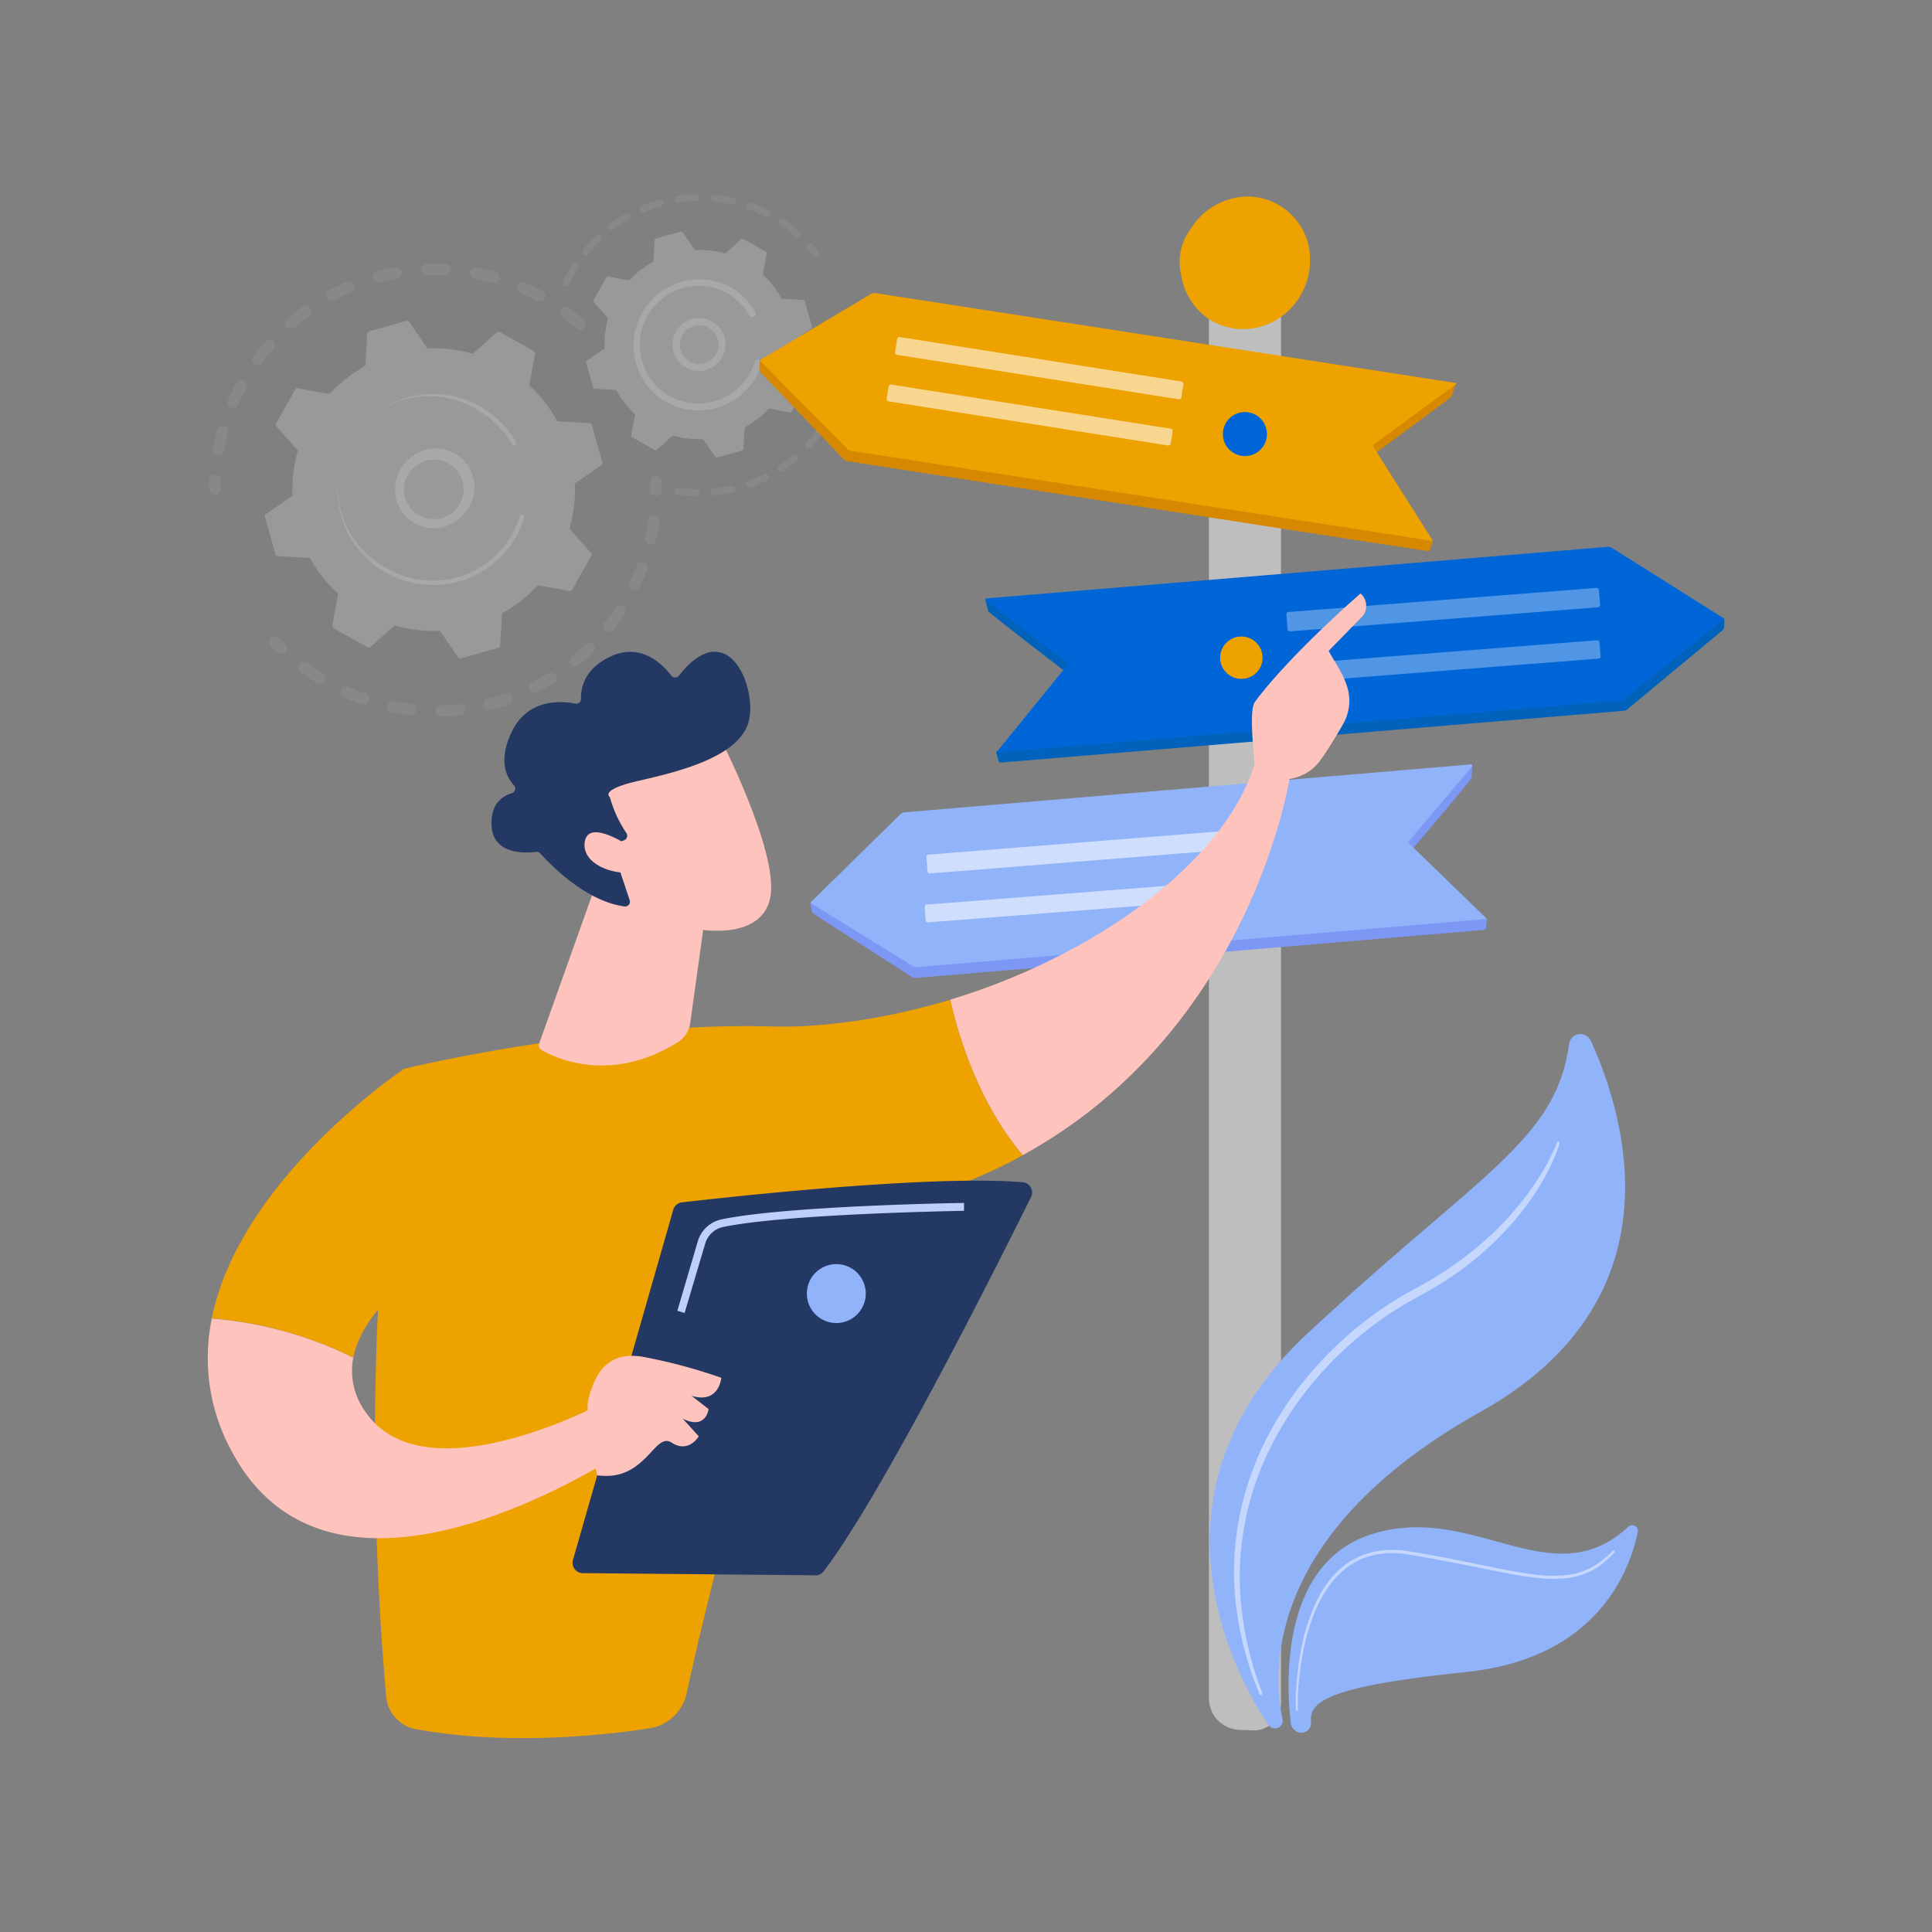 <svg id="Layer_1" data-name="Layer 1" xmlns="http://www.w3.org/2000/svg" viewBox="0 0 400 400"><rect x="0" y="0" width="400" height="400" fill="#808080" stroke="none"/><defs><style>.cls-1{fill:none;}.cls-2{opacity:0.5;}.cls-3{opacity:0.3;}.cls-4{fill:#b1b1b1;}.cls-5{fill:#cfcfcf;}.cls-6{fill:#bebebe;}.cls-7{fill:#eea200;}.cls-8{fill:#d68900;}.cls-9{fill:#7d97f4;}.cls-10{fill:#91b3fa;}.cls-11,.cls-18{fill:#fff;}.cls-11,.cls-14{opacity:0.56;}.cls-12{fill:#0062ba;}.cls-13{fill:#0066d8;}.cls-15{fill:#ffc3bd;}.cls-16{fill:#233862;}.cls-17{fill:#bdd0fb;}.cls-18{opacity:0.47;}</style></defs><rect class="cls-1" x="-50" width="500" height="400"/><g class="cls-2"><g class="cls-3"><path class="cls-4" d="M121.06,67.88a1.18,1.18,0,0,1-1.66.11c-1-.83-1.94-1.63-3-2.37a1.17,1.17,0,0,1-.26-1.62v0a1.17,1.17,0,0,1,1.64-.25c1.07.78,2.12,1.62,3.12,2.49a1.17,1.17,0,0,1,.19,1.56A.86.86,0,0,0,121.06,67.88Zm-9.84-5.56c-1.12-.6-2.27-1.16-3.42-1.66a1.17,1.17,0,1,1,.93-2.15c1.22.53,2.43,1.12,3.6,1.75a1.17,1.17,0,0,1,.47,1.59.75.75,0,0,1-.07.12A1.16,1.16,0,0,1,111.22,62.32ZM102,58.61c-1.21-.34-2.46-.63-3.7-.86a1.17,1.17,0,0,1,.43-2.31c1.31.25,2.62.55,3.9.9a1.19,1.19,0,0,1,.82,1.45,1.49,1.49,0,0,1-.17.36A1.2,1.2,0,0,1,102,58.61ZM92.15,57c-1.26,0-2.54,0-3.8,0a1.18,1.18,0,0,1-.09-2.35c1.33,0,2.67,0,4,0a1.17,1.17,0,0,1,1.12,1.23,1.21,1.21,0,0,1-.21.62A1.19,1.19,0,0,1,92.15,57Zm-9.93.67c-1.24.23-2.49.51-3.71.84a1.16,1.16,0,0,1-1.43-.83,1.17,1.17,0,0,1,.82-1.44c1.29-.34,2.6-.64,3.9-.88a1.19,1.19,0,0,1,1.37,1,1.17,1.17,0,0,1-.2.88A1.11,1.11,0,0,1,82.22,57.71Zm-9.54,2.85c-1.16.5-2.31,1-3.43,1.64a1.17,1.17,0,0,1-1.09-2.08c1.17-.62,2.38-1.2,3.61-1.72A1.17,1.17,0,0,1,73.3,59a1.16,1.16,0,0,1-.12,1.14A1.17,1.17,0,0,1,72.68,60.56ZM45,94.19a1.17,1.17,0,0,1-.93-1.37c.24-1.3.55-2.61.91-3.89a1.17,1.17,0,1,1,2.26.63c-.34,1.21-.63,2.46-.87,3.7a1.14,1.14,0,0,1-.19.45A1.16,1.16,0,0,1,45,94.19ZM64,65.45c-1,.74-2,1.53-3,2.36A1.17,1.17,0,0,1,59.51,66c1-.87,2.06-1.7,3.13-2.48a1.18,1.18,0,0,1,1.65,1.63A1.15,1.15,0,0,1,64,65.45ZM47.77,84.35a1.17,1.17,0,0,1-.6-1.54c.53-1.22,1.12-2.43,1.75-3.6A1.17,1.17,0,0,1,51,80.33c-.6,1.11-1.16,2.26-1.66,3.42a1.32,1.32,0,0,1-.12.2A1.17,1.17,0,0,1,47.77,84.35Zm8.9-12.2c-.83.95-1.63,1.95-2.38,3a1.17,1.17,0,0,1-1.9-1.37v0c.79-1.07,1.63-2.12,2.5-3.12a1.17,1.17,0,0,1,1.84,1.44A.86.86,0,0,1,56.67,72.15Z"/><path class="cls-4" d="M45.41,101.91a1.18,1.18,0,0,0,.21-.67c0-.6,0-1.22.05-1.82a1.18,1.18,0,0,0-2.35-.11c0,.64,0,1.29,0,1.92a1.17,1.17,0,0,0,1.17,1.18A1.2,1.2,0,0,0,45.41,101.91Z"/></g><g class="cls-3"><path class="cls-4" d="M59.21,134.89a1.19,1.19,0,0,0-.14-1.51c-.44-.42-.87-.86-1.29-1.3a1.17,1.17,0,1,0-1.7,1.61c.44.47.89.93,1.35,1.37a1.18,1.18,0,0,0,1.66,0Z"/><path class="cls-4" d="M127.05,130.33a1.18,1.18,0,0,1-1.65.2,1.16,1.16,0,0,1-.2-1.64c.75-1,1.48-2,2.17-3a1.17,1.17,0,0,1,2,1.28c-.3.46-.6.91-.91,1.35C128,129.1,127.51,129.72,127.05,130.33Zm3.84-8.22a1.18,1.18,0,0,1-.55-1.57c.53-1.12,1-2.28,1.46-3.44a1.17,1.17,0,1,1,2.19.83c-.45,1.22-1,2.44-1.53,3.62l-.1.17A1.18,1.18,0,0,1,130.89,122.11Zm-8.11,13c-.93.91-1.92,1.79-2.93,2.62a1.17,1.17,0,1,1-1.49-1.81c1-.79,1.9-1.63,2.79-2.49a1.17,1.17,0,0,1,1.78,1.51A1.22,1.22,0,0,1,122.78,135.09Zm11.64-22.4a1.17,1.17,0,0,1-.88-1.4c.27-1.21.5-2.45.67-3.68a1.17,1.17,0,0,1,2.32.32c-.18,1.29-.42,2.6-.7,3.87a1.19,1.19,0,0,1-1.41.89Zm-19.77,28.73c-1.11.68-2.27,1.32-3.44,1.91a1.17,1.17,0,0,1-1.57-.52,1.18,1.18,0,0,1,.52-1.58c1.11-.55,2.21-1.17,3.26-1.81a1.17,1.17,0,0,1,1.58,1.67A1.23,1.23,0,0,1,114.65,141.42Zm-9.33,4.39c-1.23.42-2.5.8-3.77,1.11a1.17,1.17,0,1,1-.57-2.27c1.2-.3,2.41-.66,3.58-1.06a1.16,1.16,0,0,1,1.49.73,1.15,1.15,0,0,1-.15,1.05A1.13,1.13,0,0,1,105.32,145.81Zm-10.06,2.25c-1.3.14-2.62.24-3.92.27a1.17,1.17,0,1,1-.06-2.34c1.24,0,2.49-.12,3.73-.26a1.17,1.17,0,0,1,1.29,1,1.2,1.2,0,0,1-.21.81A1.17,1.17,0,0,1,95.26,148.06Zm-10.31,0c-1.3-.15-2.61-.35-3.89-.6a1.17,1.17,0,0,1,.45-2.3c1.22.24,2.46.43,3.7.56a1.19,1.19,0,0,1,1,1.3,1.22,1.22,0,0,1-.21.54A1.2,1.2,0,0,1,85,148.07ZM74.88,145.8c-1.23-.42-2.46-.91-3.66-1.43a1.18,1.18,0,0,1,1-2.15c1.14.5,2.31,1,3.48,1.37a1.18,1.18,0,0,1,.73,1.49,1.59,1.59,0,0,1-.15.29A1.17,1.17,0,0,1,74.88,145.8Zm-9.31-4.41c-.82-.5-1.63-1-2.42-1.59l-.84-.61a1.16,1.16,0,0,1-.25-1.64,1.18,1.18,0,0,1,1.64-.25c.26.2.53.39.8.58.75.53,1.52,1,2.3,1.51a1.18,1.18,0,0,1,.38,1.62.21.21,0,0,1,0,.06A1.17,1.17,0,0,1,65.57,141.39Z"/><path class="cls-4" d="M136.75,102.2a1.15,1.15,0,0,0,.22-.68c0-.63,0-1.28,0-1.92a1.18,1.18,0,0,0-2.35.1c0,.61,0,1.22,0,1.82a1.18,1.18,0,0,0,1.17,1.18A1.2,1.2,0,0,0,136.75,102.2Z"/></g><path class="cls-4" d="M122.55,88a.53.53,0,0,0-.49-.4l-6.66-.39a29.14,29.14,0,0,0-5.82-7.4l1.19-6.56a.57.57,0,0,0-.27-.58l-7-3.92a.56.56,0,0,0-.63.07l-5,4.43a29,29,0,0,0-9.35-1.11l-3.8-5.48a.57.57,0,0,0-.6-.22l-7.7,2.17a.53.53,0,0,0-.4.49l-.39,6.66a29.14,29.14,0,0,0-7.4,5.82l-6.56-1.19a.57.57,0,0,0-.58.27l-3.92,7a.56.56,0,0,0,.07.63l4.43,5a29,29,0,0,0-1.11,9.35l-5.48,3.8a.54.54,0,0,0-.22.6l2.17,7.7a.53.53,0,0,0,.49.4l6.66.39a28.87,28.87,0,0,0,5.82,7.4l-1.19,6.56a.57.57,0,0,0,.27.58l7,3.91a.53.53,0,0,0,.63-.07l5-4.43a29.27,29.27,0,0,0,9.35,1.12l3.8,5.48a.56.56,0,0,0,.6.22l7.7-2.17a.53.53,0,0,0,.4-.49l.39-6.66a29.32,29.32,0,0,0,7.4-5.82l6.56,1.19a.57.57,0,0,0,.58-.27l3.91-7a.53.53,0,0,0-.07-.63l-4.43-5a29.27,29.27,0,0,0,1.12-9.35l5.48-3.8a.54.54,0,0,0,.21-.6Z"/><path class="cls-5" d="M95.64,106.85a8.05,8.05,0,0,1-11.37.31A8.07,8.07,0,0,1,84,95.78a8,8,0,0,1,12.42,10.16A7.1,7.1,0,0,1,95.64,106.85Zm-12-5.37a6.17,6.17,0,1,0,1.69-4.4,7.69,7.69,0,0,0-.58.7A6.21,6.21,0,0,0,83.64,101.48Z"/><path class="cls-5" d="M105.8,112.75a20,20,0,0,0,1.09-1.72h0l.3-.56a20.8,20.8,0,0,0,1.24-2.92v0a.56.56,0,0,1,0-.12c0-.07,0-.15.07-.23a.48.48,0,0,0-.18-.52.52.52,0,0,0-.13-.06.47.47,0,0,0-.59.31,18.65,18.65,0,0,1-1.58,3.68,18.85,18.85,0,0,1-25.65,7.21c-.57-.32-1.12-.67-1.64-1A18.84,18.84,0,0,1,98.86,84.92q.84.48,1.62,1A18.77,18.77,0,0,1,106,92a.5.5,0,0,0,.14.15.45.45,0,0,0,.5,0,.46.46,0,0,0,.18-.64A19.74,19.74,0,0,0,101,85.18a17.39,17.39,0,0,0-1.7-1.07A19.78,19.78,0,0,0,70.6,106.7a19.57,19.57,0,0,0,7.64,10.81A20,20,0,0,0,80,118.6a19.78,19.78,0,0,0,25.84-5.85Z"/><g class="cls-3"><path class="cls-4" d="M169.43,52.8a.71.71,0,0,0,0-.86c-.38-.49-.78-1-1.2-1.42a.72.72,0,0,0-1.07,1q.59.66,1.14,1.35a.73.73,0,0,0,1,.11A.67.67,0,0,0,169.43,52.8Z"/><path class="cls-4" d="M165.53,48.84a.73.73,0,0,1-1,.07c-.76-.66-1.57-1.29-2.39-1.87l-.53-.36a.73.73,0,0,1-.2-1,.75.75,0,0,1,1-.19l.55.38c.87.61,1.71,1.27,2.51,2a.71.71,0,0,1,.12,1Zm-7.12-4A28,28,0,0,0,155,43.36a.73.73,0,0,1-.43-.93.72.72,0,0,1,.92-.43,30,30,0,0,1,3.54,1.53.72.72,0,0,1,.32,1,.41.41,0,0,1,0,.09A.73.73,0,0,1,158.41,44.82Zm-6.91-2.49a29.52,29.52,0,0,0-3.63-.59A.72.72,0,0,1,148,40.3a30.53,30.53,0,0,1,3.81.61.73.73,0,0,1,.55.87.68.68,0,0,1-.12.26A.73.73,0,0,1,151.5,42.33Zm-7.31-.72a30,30,0,0,0-3.66.32.72.72,0,0,1-.22-1.43,30.93,30.93,0,0,1,3.85-.34.73.73,0,0,1,.74.71.78.78,0,0,1-.13.43A.75.75,0,0,1,144.19,41.61Zm-7.26,1.09a27.88,27.88,0,0,0-3.47,1.2.73.73,0,0,1-1-.4.72.72,0,0,1,.39-.94,31.31,31.31,0,0,1,3.64-1.26.73.73,0,0,1,.9.5.72.72,0,0,1-.11.61A.7.7,0,0,1,136.93,42.7Zm-6.78,2.81a31.15,31.15,0,0,0-3.07,2,.72.72,0,0,1-1-.14.73.73,0,0,1,.14-1,33.18,33.18,0,0,1,3.23-2.11.74.74,0,0,1,1,.27.75.75,0,0,1,0,.78A.7.7,0,0,1,130.15,45.51Zm-5.88,4.39a29.19,29.19,0,0,0-2.49,2.71.72.72,0,0,1-1.12-.92,31.94,31.94,0,0,1,2.61-2.84.72.72,0,0,1,1,0,.71.71,0,0,1,.08.91A.52.52,0,0,1,124.27,49.9Zm-7.34,9.28a.72.72,0,0,1-.35-1,31.05,31.05,0,0,1,1.57-3l.27-.43a.73.73,0,1,1,1.23.77c-.09.13-.17.27-.25.41a28.31,28.31,0,0,0-1.51,2.82.41.41,0,0,1-.07.11A.71.71,0,0,1,116.93,59.18Z"/></g><g class="cls-3"><path class="cls-4" d="M170.27,89.78a29.2,29.2,0,0,1-2.4,2.93.72.72,0,0,1-1,0,.72.72,0,0,1,0-1,29.41,29.41,0,0,0,2.29-2.8.72.72,0,0,1,1.18.84Zm1-2.92a.73.73,0,0,1-.28-1,30.44,30.44,0,0,0,1.56-3.26.72.72,0,0,1,1.34.54,30.6,30.6,0,0,1-1.63,3.42l0,.07A.73.73,0,0,1,171.32,86.86Zm-6.19,8.47a30.4,30.4,0,0,1-3,2.27.72.72,0,1,1-.79-1.21,32.07,32.07,0,0,0,2.9-2.16.73.73,0,0,1,1,.08.75.75,0,0,1,0,.89A.8.8,0,0,1,165.13,95.33Zm9.13-15.26a.74.74,0,0,1-.51-.89,30.61,30.61,0,0,0,.73-3.55.72.72,0,0,1,1.43.21,31.28,31.28,0,0,1-.76,3.71.61.61,0,0,1-.11.23A.73.73,0,0,1,174.26,80.07ZM158.8,99.48a31.57,31.57,0,0,1-3.5,1.47.73.73,0,0,1-.48-1.37,28.73,28.73,0,0,0,3.34-1.4.72.72,0,0,1,.91,1.07A.75.75,0,0,1,158.8,99.48ZM151.65,102a31.62,31.62,0,0,1-3.74.59.72.72,0,0,1-.14-1.44,30.84,30.84,0,0,0,3.57-.57.74.74,0,0,1,.87.56.76.76,0,0,1-.12.57A.72.72,0,0,1,151.65,102Zm-7.53.72a31.59,31.59,0,0,1-3.78-.32.73.73,0,1,1,.21-1.44,28.83,28.83,0,0,0,3.6.32.73.73,0,0,1,.71.74.79.79,0,0,1-.13.4A.72.72,0,0,1,144.12,102.71Z"/><path class="cls-4" d="M176.08,72.42a.68.68,0,0,0,.13-.4c0-.62,0-1.24,0-1.85a.73.73,0,0,0-.75-.7.74.74,0,0,0-.7.76c0,.58,0,1.17,0,1.76a.74.74,0,0,0,.72.74A.72.72,0,0,0,176.08,72.42Z"/></g><path class="cls-4" d="M166.63,62.38a.36.36,0,0,0-.33-.27l-4.46-.26a19.42,19.42,0,0,0-3.89-5l.8-4.39a.38.38,0,0,0-.18-.38L153.9,49.5a.4.4,0,0,0-.43,0l-3.33,3a19.37,19.37,0,0,0-6.26-.75l-2.54-3.67a.35.35,0,0,0-.4-.14l-5.15,1.44a.39.39,0,0,0-.27.34l-.26,4.45a19.29,19.29,0,0,0-4.95,3.9l-4.39-.8a.36.36,0,0,0-.39.18l-2.62,4.67a.35.35,0,0,0,0,.42l3,3.34a19.61,19.61,0,0,0-.74,6.25l-3.67,2.54a.37.37,0,0,0-.15.4l1.45,5.16a.37.37,0,0,0,.33.27l4.46.26a19.65,19.65,0,0,0,3.89,5l-.79,4.39a.35.35,0,0,0,.18.38l4.67,2.63a.38.38,0,0,0,.42,0l3.33-3a19.4,19.4,0,0,0,6.26.75l2.54,3.67a.35.35,0,0,0,.4.14l5.16-1.45a.35.35,0,0,0,.26-.33l.26-4.45a19.34,19.34,0,0,0,5-3.9l4.39.8a.36.36,0,0,0,.38-.18l2.62-4.67a.36.36,0,0,0,0-.42l-3-3.34a19.34,19.34,0,0,0,.75-6.25l3.67-2.54a.38.38,0,0,0,.14-.4Z"/><path class="cls-5" d="M148.7,75.08a5.48,5.48,0,0,1-7.75.21,5.48,5.48,0,1,1,8.26-.83A4.31,4.31,0,0,1,148.7,75.08ZM142,74.24a4,4,0,0,0,5.7-.15h0a4,4,0,1,0-5.7.15Z"/><path class="cls-5" d="M155.77,79.19c.26-.37.51-.77.74-1.17a14.06,14.06,0,0,0,1.11-2.55l0-.12a.72.72,0,0,0-.27-.81.75.75,0,0,0-.2-.1.73.73,0,0,0-.91.48,11.73,11.73,0,0,1-1,2.39h0a.75.75,0,0,1-.07.12A12.11,12.11,0,0,1,151,81.72a12.32,12.32,0,0,1-3,1.33h0l-.08,0A12.1,12.1,0,0,1,138.64,82c-.37-.21-.72-.43-1.06-.67a12.2,12.2,0,0,1,13-20.6c.36.2.71.43,1,.66a12.11,12.11,0,0,1,3.56,3.91.73.73,0,0,0,.22.24.72.72,0,0,0,1-1,13.49,13.49,0,0,0-4-4.38,12.83,12.83,0,0,0-1.17-.74,13.65,13.65,0,0,0-14.55,23c.38.26.78.51,1.19.74A13.66,13.66,0,0,0,155.77,79.19Z"/></g><path class="cls-6" d="M265.23,64.3v288a6,6,0,0,1-2.08,4.68,5.44,5.44,0,0,1-3.64,1.27l-3.15-.12a6.55,6.55,0,0,1-6.07-6.37v-287Z"/><path class="cls-7" d="M271.23,54A14.33,14.33,0,0,1,265,65.74a13.45,13.45,0,0,1-7.24,2.39,13,13,0,0,1-3.81-.45,12.57,12.57,0,0,1-2.59-1l-.61-.35a13.26,13.26,0,0,1-6.33-11.45A14.12,14.12,0,0,1,257.8,40.7,13,13,0,0,1,271.23,54Z"/><path class="cls-7" d="M265.08,53.47a11.14,11.14,0,0,1-4.81,9.15,10.45,10.45,0,0,1-5.63,1.86,9.93,9.93,0,0,1-3-.35,9.77,9.77,0,0,1-2-.79l-.48-.28a10.28,10.28,0,0,1-4.92-8.89,11,11,0,0,1,10.37-11A10.13,10.13,0,0,1,265.08,53.47Z"/><path class="cls-8" d="M157.3,74.59l1.15.6,21.72-13.32L286.54,77.59l14.88,1.71-.88,2.77c-.12.3-17,12.64-17,12.64L296.67,112l-.63,1.78a.45.45,0,0,1-.5.3L281.87,112,175.43,95.48a1.38,1.38,0,0,1-.78-.41L157.53,77.15a1.22,1.22,0,0,1-.32-.9Z"/><path class="cls-7" d="M181.37,60.7,301.42,79.3a.13.13,0,0,1,.05.23L284.56,91.91a.54.54,0,0,0-.14.73l12.1,19.11a.14.14,0,0,1-.13.21L176.26,93.35a1.7,1.7,0,0,1-.91-.47l-17.9-18.13a.18.18,0,0,1,0-.27l22.8-13.57A1.63,1.63,0,0,1,181.37,60.7Z"/><path class="cls-9" d="M167.74,186.86l1.22.3,17.45-17.59,104-9.53,13.88-1.74a.47.47,0,0,1,.52.49l-.12,2.27c0,.31-13.23,15.88-13.23,15.88l16.4,13.34-.19,1.83a.45.45,0,0,1-.4.41l-13.39,1.13-104.25,8.82a1.32,1.32,0,0,1-.84-.21l-20.26-13a1.14,1.14,0,0,1-.51-.78Z"/><path class="cls-10" d="M187.28,168.18l117.24-9.92a.28.28,0,0,1,.23.45L291.84,174a.55.55,0,0,0,0,.73l15.81,15.32a.13.13,0,0,1-.07.22l-117.67,9.95a1.56,1.56,0,0,1-1-.23L167.92,187a.17.17,0,0,1,0-.26l18.41-18.08A1.59,1.59,0,0,1,187.28,168.18Z"/><rect class="cls-11" x="190.87" y="174.25" width="66.43" height="3.9" rx="0.44" transform="matrix(1, -0.08, 0.08, 1, -13.05, 18)"/><rect class="cls-11" x="191.45" y="184.75" width="65.9" height="3.7" rx="0.44" transform="translate(-13.86 18.05) rotate(-4.47)"/><path class="cls-12" d="M357,128.1l-1.26.5-21.9-14.17-114,8.74-15.86.91.64,2.48c.1.3,17,13.32,17,13.32l-15.39,15.9.52,1.76a.48.48,0,0,0,.5.33L222,156.65l114.09-9.48a1.6,1.6,0,0,0,.87-.35l19.61-16.27a1.13,1.13,0,0,0,.42-.84Z"/><path class="cls-13" d="M332.66,113.23,204.24,123.89a.23.23,0,0,0-.12.42l16.67,12.8a.5.5,0,0,1,.08.72l-14.39,17.72a.13.13,0,0,0,.11.21l128.77-10.7a1.87,1.87,0,0,0,1-.39l20.47-16.43a.17.17,0,0,0,0-.26l-23-14.48A1.78,1.78,0,0,0,332.66,113.23Z"/><g class="cls-14"><rect class="cls-11" x="266.36" y="124.21" width="64.9" height="4.02" rx="0.44" transform="translate(-8.93 23.67) rotate(-4.47)"/><rect class="cls-11" x="266.97" y="135.03" width="64.39" height="3.81" rx="0.44" transform="translate(-9.76 23.73) rotate(-4.47)"/></g><circle class="cls-13" cx="257.73" cy="89.86" r="4.56" transform="translate(127.75 329.87) rotate(-80.78)"/><circle class="cls-13" cx="258.04" cy="89.13" r="2.8"/><circle class="cls-7" cx="257.01" cy="136.17" r="4.39"/><circle class="cls-7" cx="257.31" cy="135.47" r="2.69"/><circle class="cls-7" cx="257.28" cy="177.71" r="4.56"/><circle class="cls-7" cx="257.59" cy="176.98" r="2.8"/><rect class="cls-11" x="185.16" y="74.35" width="60.01" height="3.72" rx="0.44" transform="translate(14.51 -32.6) rotate(8.97)"/><rect class="cls-11" x="183.41" y="84.16" width="59.54" height="3.52" rx="0.44" transform="translate(16 -32.18) rotate(8.97)"/><path class="cls-7" d="M159.83,212.52c-36.16-1-76.15,8.76-76.15,8.76-9.53,52.55-5.34,112-3.72,130A7.54,7.54,0,0,0,86.12,358c18.68,3.43,38.38,1.35,48.3-.16a9.39,9.39,0,0,0,7.75-7.31c6.55-30.49,25.26-97.75,25.26-97.75,17.69-2,32.3-7,44.35-13.6-9-10.69-13.23-24.22-15-32.2C183.93,210.81,171,212.81,159.83,212.52Z"/><path class="cls-15" d="M267.15,160.27c-3.51-4.32-6.81-4.14-6.81-4.14-5.54,22.43-34.83,42.19-63.58,50.83,1.79,8,6,21.51,15,32.2C259.6,212.86,267.15,160.27,267.15,160.27Z"/><path class="cls-15" d="M266.27,161.35c.36,1.19-4,3-6.45-1.91-.06-2.32-1.38-12.25,0-14.13,7.46-10,21.87-22.44,21.87-22.44a3.4,3.4,0,0,1,.39,4.73l-7,7.16c1.43,2.63,3.18,4.86,4,8a9.7,9.7,0,0,1-1,7.14c-1.24,2.18-2.93,5-4.52,7.23A9.59,9.59,0,0,1,266.27,161.35Z"/><path class="cls-15" d="M272,139.42l-6.37,5.29-2,5.31,5.58,6.31s2-10.57,3.42-12.84S273.33,140.1,272,139.42Z"/><path class="cls-7" d="M97.21,256.43,83.68,221.28s-34,22.63-39.83,51.68a79.92,79.92,0,0,1,29.29,8.15C75.76,267.39,97.21,256.43,97.21,256.43Z"/><path class="cls-15" d="M126.41,289.66s-38.12,21.07-50.74,2.65a14.38,14.38,0,0,1-2.53-11.2A79.92,79.92,0,0,0,43.85,273,40.18,40.18,0,0,0,48,300.53c22,41.21,83.39-1.47,83.39-1.47Z"/><path class="cls-15" d="M123.48,182.81,111.65,216a1.21,1.21,0,0,0,.54,1.45c3.12,1.77,14.37,6.89,28.07-1.62a5.62,5.62,0,0,0,2.64-4l4-28.77Z"/><path class="cls-15" d="M148.81,152.23s12.4,23.91,10.69,33.5-17.36,8.75-31,.82l-9.31-25.77Z"/><path class="cls-16" d="M129.27,173.94a1,1,0,0,0,.44-1.43,25.52,25.52,0,0,1-3.45-7.49s-2.25-1.48,5.82-3.33,20.1-4.73,22.69-11.56c2.53-6.66-3.78-23.52-14.22-10.23a1,1,0,0,1-1.55,0c-1.67-2.21-6.08-6.82-12.28-4.11-5.8,2.53-6.49,6.76-6.43,8.89a1,1,0,0,1-1.16,1c-2.92-.58-9.92-1.13-13.26,6-2.75,5.89-1,9.26.55,10.92a1,1,0,0,1-.44,1.62c-1.92.57-4.42,2.17-4.21,6.67.28,6.22,7.24,5.74,9.22,5.47a1,1,0,0,1,.87.32c1.68,1.89,9.25,9.94,17.51,11a1,1,0,0,0,1-1.3l-3.48-10.44a1,1,0,0,1,.54-1.22Z"/><path class="cls-15" d="M130.69,175.44s-8.94-6.26-9.64-1.07,8,7.6,12.38,5.71Z"/><path class="cls-16" d="M118.62,323l20.77-72.53a2.12,2.12,0,0,1,1.79-1.53c3.76-.43,14.67-1.67,27.26-2.73,15.16-1.28,32.77-2.32,43.29-1.44a2.12,2.12,0,0,1,1.74,3.05c-6,12.11-30.6,61.36-42.93,77.49a2.1,2.1,0,0,1-1.71.84l-48.19-.45A2.12,2.12,0,0,1,118.62,323Z"/><path class="cls-15" d="M123.64,305.44s-2.89-11.9-1.73-16.12,3.43-9.65,11-8.44a109.5,109.5,0,0,1,16.43,4.38s-.45,5.49-6.18,3.72l3.55,2.75s-.51,4.4-5.35,2l3.31,3.64s-2.08,3.62-5.64,1.3S133.73,306.87,123.64,305.44Z"/><path class="cls-10" d="M167.05,267.82a6.1,6.1,0,1,0,6.1-6.1A6.1,6.1,0,0,0,167.05,267.82Z"/><path class="cls-17" d="M141.74,271.84,146,257.49a4.92,4.92,0,0,1,3.69-3.45c13.26-2.76,49.53-3.35,49.9-3.35l0-1.63c-1.5,0-36.8.6-50.21,3.4a6.54,6.54,0,0,0-4.92,4.58l-4.22,14.34Z"/><path class="cls-10" d="M263.65,357.81a1.6,1.6,0,0,1-1-.66c-3.6-5.2-29.71-45.78,7.88-80.91,35.69-33.34,51.59-39.92,54.33-60.09a2.37,2.37,0,0,1,4.51-.66c7.35,16.18,18.41,53.74-22.89,76.84-45.56,25.48-42.84,55.09-40.94,63.55a1.61,1.61,0,0,1-1.84,1.93Z"/><path class="cls-10" d="M269.17,358.75a2.32,2.32,0,0,1-1.92-2c-.84-6.94-2.64-32.83,16.59-39.06,21.16-6.86,37.43,13.16,53.3-1.6a1.17,1.17,0,0,1,1.94,1.09c-1.62,7.92-8.31,26.18-35.56,29-29.16,3-32.53,6.27-32.08,10.42a2,2,0,0,1-2.27,2.12Z"/><path class="cls-18" d="M322.91,236.68a30.18,30.18,0,0,1-1.63,4.18c-.63,1.34-1.33,2.66-2.08,3.95s-1.55,2.55-2.42,3.76-1.76,2.41-2.72,3.55a64.48,64.48,0,0,1-13.24,12,81.73,81.73,0,0,1-7.66,4.6,71,71,0,0,0-7.41,4.62,75,75,0,0,0-12.92,11.74,69.25,69.25,0,0,0-9.72,14.48,59.61,59.61,0,0,0-6,34,70.38,70.38,0,0,0,4.25,17,.31.31,0,0,1-.57.22,68.81,68.81,0,0,1-4.72-17.12,59,59,0,0,1,.21-17.8,61.65,61.65,0,0,1,5.43-17A68.78,68.78,0,0,1,271.56,284a76.52,76.52,0,0,1,13.17-12.06,71.52,71.52,0,0,1,7.58-4.77l1.93-1.05c.65-.35,1.27-.72,1.9-1.09l.94-.55.93-.59.92-.58.91-.61a69.9,69.9,0,0,0,6.94-5.3,64.27,64.27,0,0,0,6.21-6.14,58.93,58.93,0,0,0,5.31-7,42.59,42.59,0,0,0,4.07-7.73v0a.29.29,0,0,1,.36-.16A.29.29,0,0,1,322.91,236.68Z"/><path class="cls-18" d="M268.29,354a3.42,3.42,0,0,0,0-.71v-.71c0-.48,0-1,0-1.42,0-.95.09-1.89.17-2.84q.22-2.82.7-5.63a42,42,0,0,1,3.27-10.88,23.37,23.37,0,0,1,3-4.85,16.79,16.79,0,0,1,4.29-3.81,15.07,15.07,0,0,1,5.38-2,18.45,18.45,0,0,1,2.87-.26,21.15,21.15,0,0,1,2.87.16c1,.12,1.88.29,2.82.44l2.79.5q2.79.51,5.56,1.06c3.71.74,7.4,1.54,11.1,2.23,1.85.33,3.71.63,5.57.82a26.79,26.79,0,0,0,5.59,0,14.36,14.36,0,0,0,5.27-1.61,17.21,17.21,0,0,0,4.36-3.44.25.25,0,0,1,.35,0,.24.24,0,0,1,0,.35A17.56,17.56,0,0,1,329.9,325a14.92,14.92,0,0,1-5.47,1.74,26.67,26.67,0,0,1-5.72,0c-1.89-.18-3.76-.48-5.63-.82-3.72-.67-7.41-1.47-11.11-2.19s-7.42-1.42-11.12-2a20,20,0,0,0-2.78-.17,15.9,15.9,0,0,0-2.76.23,14.44,14.44,0,0,0-5.17,1.89,16.25,16.25,0,0,0-4.16,3.64,23.63,23.63,0,0,0-3,4.72,42,42,0,0,0-3.33,10.71c-.34,1.85-.58,3.72-.75,5.6-.09.93-.15,1.87-.2,2.81,0,.47,0,.94,0,1.41v.71a2.36,2.36,0,0,0,.05.7.23.23,0,0,1-.16.26.21.21,0,0,1-.26-.16A.28.28,0,0,1,268.29,354Z"/></svg>